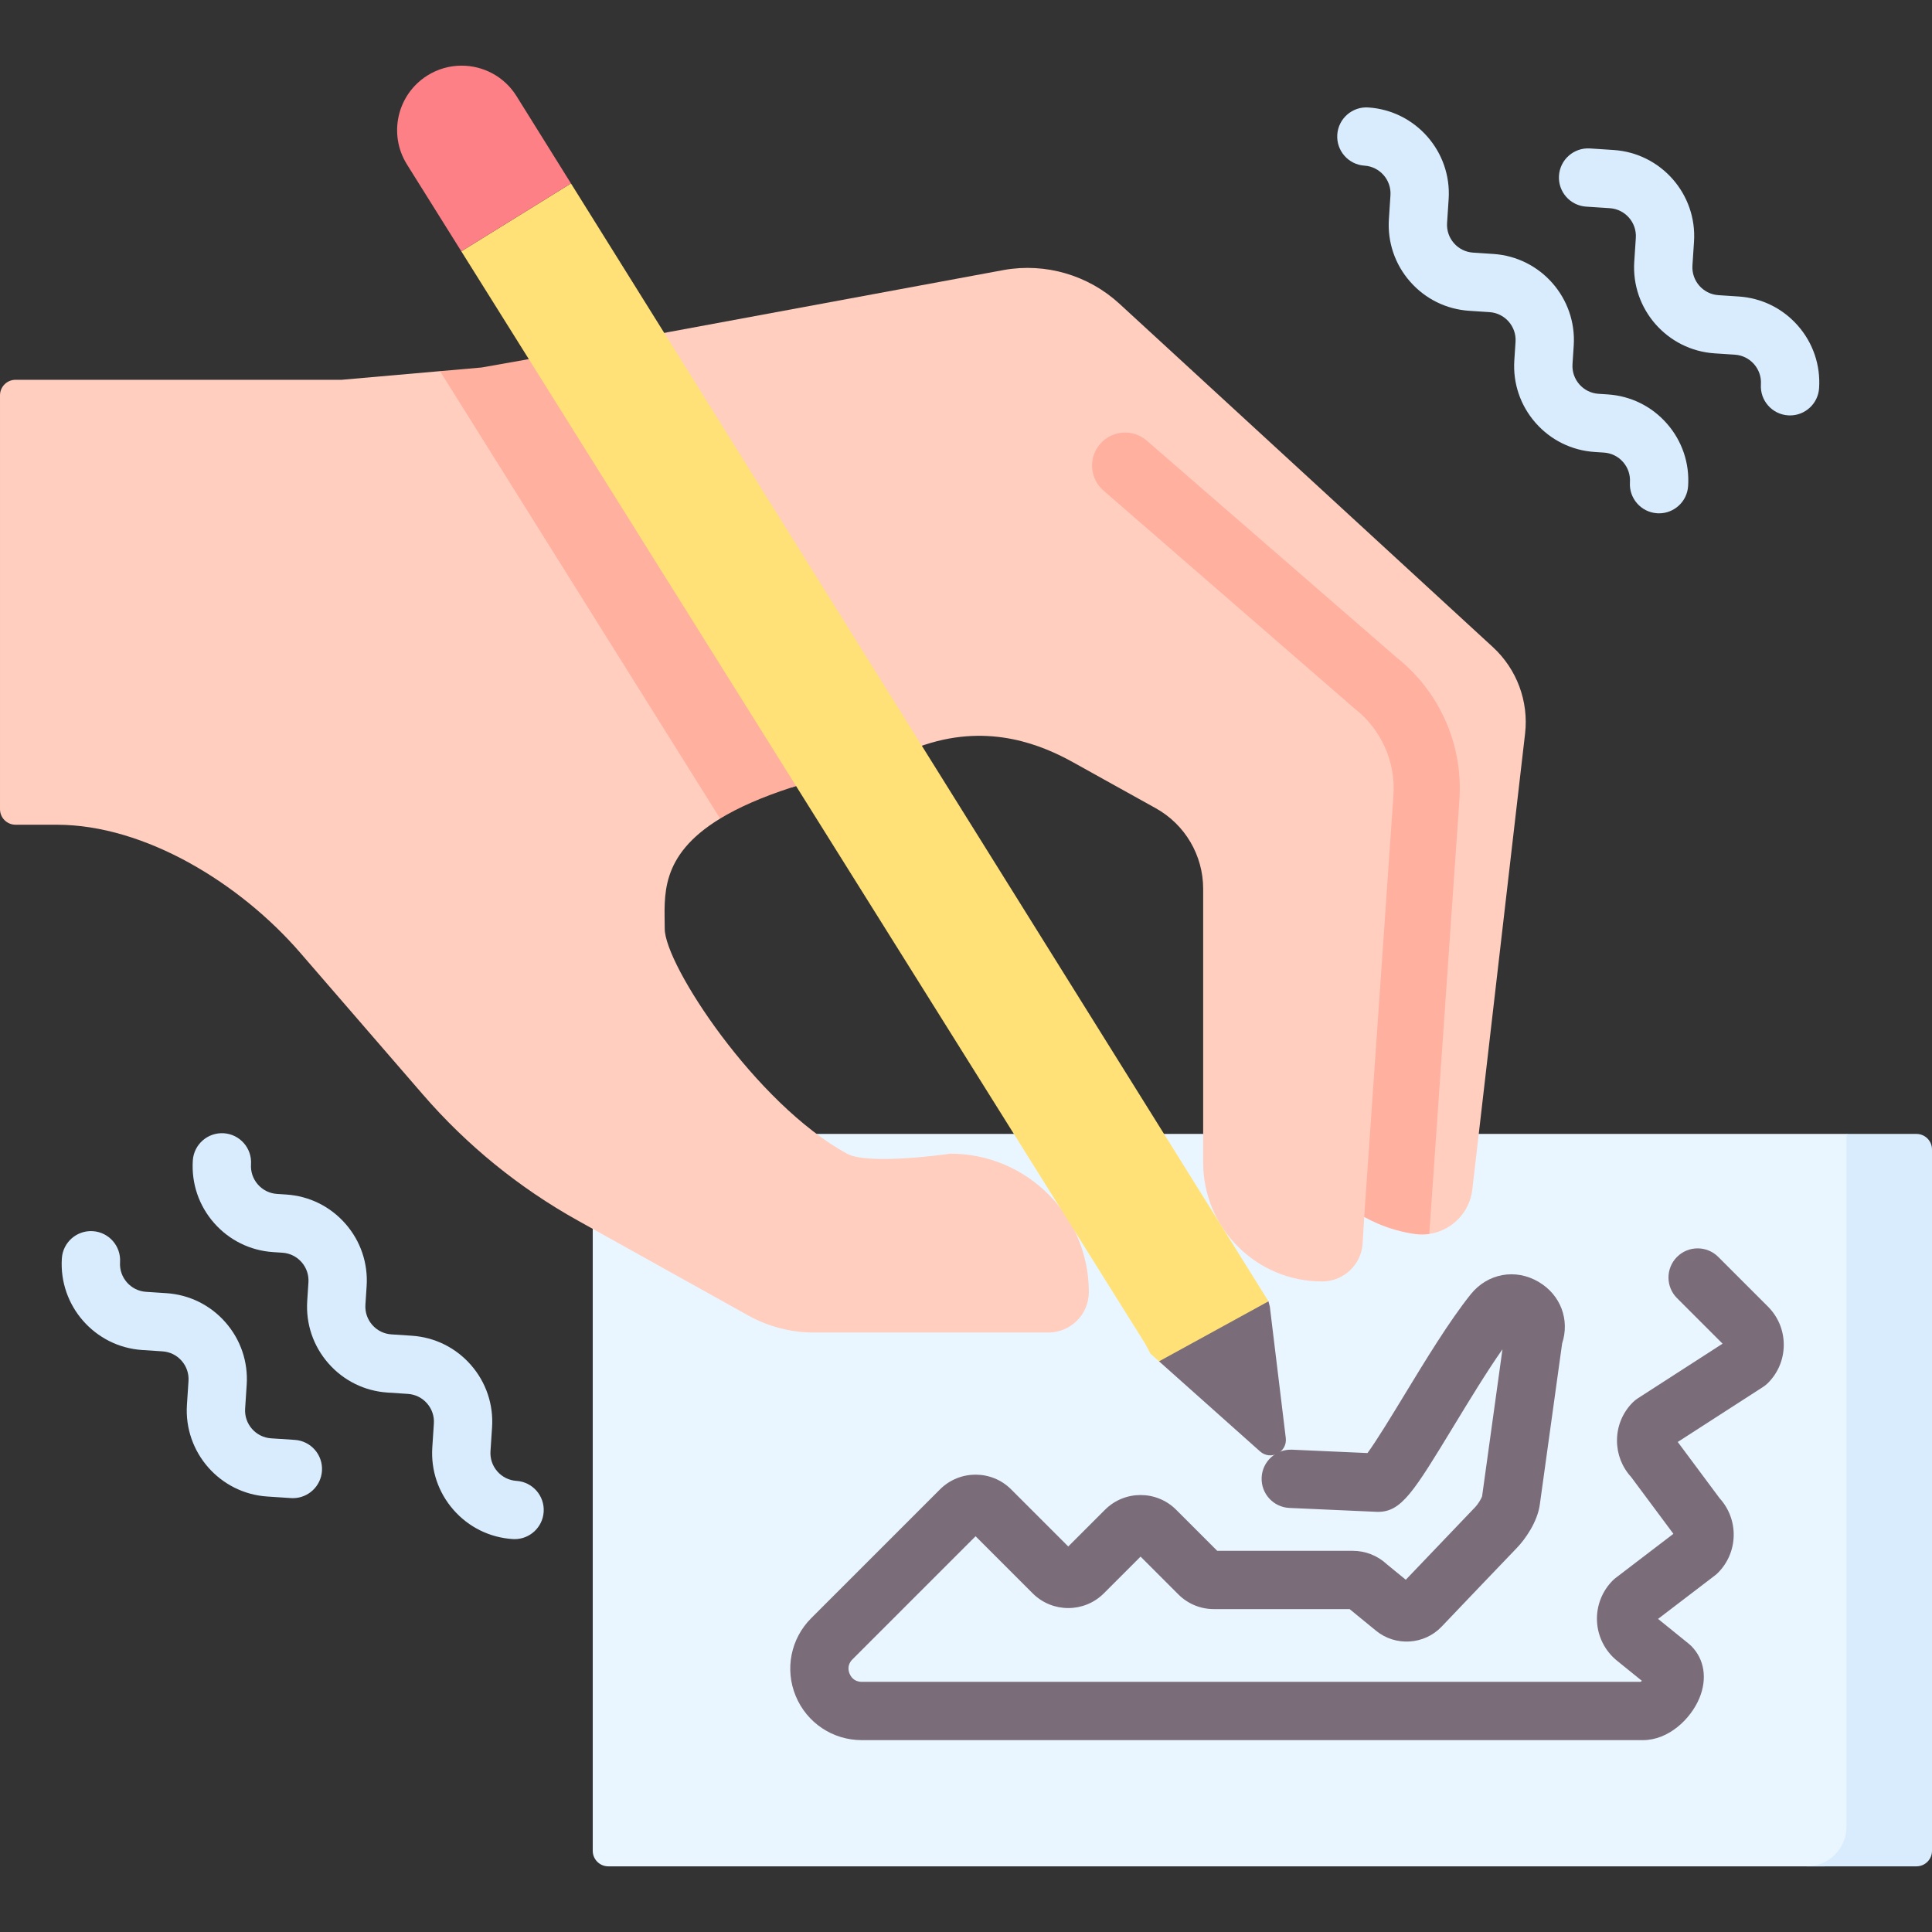 <svg id="Capa_1" enable-background="new 0 0 512 512" viewBox="0 0 512 512" xmlns="http://www.w3.org/2000/svg"><rect x="0" y="0" width="512" height="512" fill="#333333" stroke="none"/><g><path d="m161.205 494.602h322.302l19.149-2.572c2.276 0 4.121-1.845 4.121-4.121l2.036-178.742c0-2.276-1.845-4.121-4.121-4.121l-15.356-4.544h-328.131c-2.276 0-4.121 1.845-4.121 4.121v185.858c.001 2.276 1.846 4.121 4.121 4.121z" fill="#eaf6ff"/><path d="m512 304.623v185.855c0 2.277-1.844 4.121-4.121 4.121h-29.051c5.8 0 10.508-4.698 10.508-10.508v-183.589h18.543c2.277 0 4.121 1.844 4.121 4.121z" fill="#d8ecfe"/><path d="m404.161 194.424-13.98 120.799c-.712 6.209-5.533 10.914-11.405 11.783-1.269.188-2.592-3.436-3.928-3.63-3.338-.484-6.521-1.391-9.509-2.648-1.308-.556-2.582 2.458-3.808 1.778l-.422 7.098c-.391 5.615-5.048 9.972-10.673 9.993h-.093c-17.39 0-31.493-14.093-31.493-31.493v-72.566c0-8.87-4.811-17.039-12.558-21.345l-21.819-12.125c-8.149-4.533-21.953-10.415-39.332-4.718l-35.407 11.342c-7.565-5.695-15.744-.653-18.893 8.243-16.286 9.918-14.681 20.714-14.681 29.184 0 4.78 6.027 16.37 15.082 28.433 9.045 12.053 21.119 24.57 33.213 31.184 5.79 3.163 27.423 0 27.423 0 20.253 0 36.674 16.411 36.674 36.664 0 2.967-1.195 5.656-3.142 7.592-1.947 1.937-4.625 3.142-7.593 3.142h-62.12c-6.099 0-12.084-1.556-17.41-4.522l-45.194-25.178c-15.504-8.633-29.37-19.913-40.981-33.326l-32.554-37.622c-15.865-18.337-41.073-33.924-64.541-33.924h-10.896c-2.277 0-4.121-1.844-4.121-4.121v-109.673c0-2.277 1.844-4.121 4.121-4.121h86.432l26.053-2.288 17.27 5.354 9.412-9.16 33.656-6.505 89.121-16.504c11.023-1.947 22.334 1.36 30.586 8.942l98.98 91.006c6.346 5.842 9.519 14.372 8.53 22.932z" fill="#ffcebf"/><path d="m386.75 212.02-7.974 114.989c-1.267.185-2.586.196-3.925 0-3.338-.484-6.521-1.391-9.509-2.648-1.308-.556-2.586-1.174-3.812-1.854l7.747-111.692c.629-8.952-3.266-17.616-10.364-23.097l-66.491-57.721c-3.651-3.17-4.042-8.698-.874-12.35 3.17-3.653 8.701-4.045 12.354-.874l66.158 57.429c11.478 9.096 17.71 23.189 16.69 37.818z" fill="#ffb09e"/><g><path d="m435.392 461.156h-207.023c-7.686 0-14.553-4.589-17.494-11.69s-1.33-15.201 4.105-20.635l34.133-34.133c5.197-5.197 13.654-5.198 18.852 0l15.136 15.136 9.737-9.738c5.198-5.197 13.654-5.199 18.854 0l10.885 10.885h35.887c3.407 0 6.618 1.269 9.094 3.583l4.99 4.086c5.472-5.738 14.085-14.765 18.4-19.254.73-.759 1.617-2.213 1.822-2.859.001-.013.003-.026.005-.038l5.392-38.924c-4.181 5.965-8.76 13.498-12.912 20.33-10.625 17.479-13.831 22.754-20.076 22.754-.115 0-.229-.003-.344-.008l-23.113-1.03c-4.263-.19-7.564-3.8-7.374-8.063.189-4.263 3.803-7.553 8.062-7.375l19.989.891c2.332-3.154 6.475-9.971 9.651-15.196 5.646-9.289 12.045-19.817 17.704-26.867 4.472-5.572 11.888-6.918 18.033-3.276 5.811 3.443 8.255 10.021 6.193 16.303l-5.887 42.496c-.58 4.805-4.038 9.525-6.007 11.571-4.783 4.974-14.859 15.538-20.049 20.983-4.595 4.821-12.228 5.288-17.379 1.069l-6.995-5.726h-35.965c-3.562 0-6.911-1.388-9.429-3.907l-10.004-10.004-9.738 9.738c-5.199 5.197-13.656 5.198-18.853 0l-15.135-15.135-32.633 32.633c-1.432 1.432-1.088 2.992-.755 3.795s1.193 2.15 3.218 2.15h206.428c.101-.072.207-.163.315-.266l-6.595-5.336c-3.151-2.55-5.08-6.334-5.294-10.382-.212-4.047 1.31-8.013 4.176-10.878.242-.242.5-.468.773-.676l15.295-11.683-11.215-15.074c-2.412-2.643-3.733-6.042-3.733-9.644 0-3.826 1.49-7.422 4.195-10.127.387-.387.815-.732 1.276-1.03l22.506-14.514-12.068-12.068c-3.017-3.017-3.017-7.909 0-10.927 3.018-3.017 7.909-3.017 10.928 0l13.167 13.167c2.704 2.704 4.194 6.3 4.194 10.126 0 3.825-1.49 7.422-4.194 10.126-.388.388-.816.733-1.277 1.03l-22.627 14.592 11.103 14.924c5.118 5.613 4.963 14.344-.462 19.769-.242.242-.501.469-.774.677l-15.083 11.521 8.184 6.621c.21.17.411.352.603.543 3.497 3.496 4.308 8.667 2.169 13.831-2.292 5.534-8.168 11.133-14.967 11.133zm-42.643-64.442v.004c0-.002 0-.003 0-.004zm64.846-39.52h.01z" fill="#7a6d79"/></g><g><g><path d="m439.667 136.037c-.171 0-.342-.006-.515-.017-4.259-.28-7.483-3.959-7.202-8.217.129-1.97-.516-3.873-1.818-5.358-1.301-1.485-3.103-2.374-5.073-2.504l-2.453-.161c-6.088-.4-11.657-3.148-15.679-7.737-4.023-4.589-6.018-10.469-5.617-16.559l.323-4.903c.267-4.067-2.825-7.594-6.892-7.861l-5.374-.354c-6.089-.4-11.658-3.148-15.68-7.737-4.023-4.589-6.018-10.469-5.617-16.559l.415-6.312c.267-4.067-2.825-7.594-6.892-7.861-4.258-.28-7.483-3.959-7.202-8.217.28-4.258 3.956-7.477 8.216-7.203 12.569.826 22.123 11.725 21.297 24.295l-.415 6.313c-.129 1.97.516 3.873 1.818 5.358s3.104 2.374 5.074 2.504l5.374.354c12.568.826 22.123 11.725 21.297 24.295l-.323 4.904c-.129 1.97.516 3.873 1.818 5.358s3.104 2.374 5.074 2.504l2.453.161c6.088.4 11.657 3.148 15.679 7.737s6.017 10.469 5.616 16.559c-.269 4.084-3.667 7.218-7.702 7.218z" fill="#d8ecfe"/></g><g><path d="m474.376 110.091c-.171 0-.343-.006-.515-.017-4.259-.28-7.483-3.959-7.202-8.217.268-4.067-2.825-7.594-6.892-7.862l-5.374-.353c-12.57-.827-22.125-11.726-21.297-24.296l.415-6.312c.267-4.067-2.825-7.594-6.892-7.862l-6.271-.412c-4.259-.28-7.483-3.959-7.202-8.217.28-4.259 3.951-7.478 8.216-7.203l6.271.412c12.569.827 22.123 11.726 21.297 24.295l-.415 6.313c-.268 4.067 2.825 7.594 6.892 7.862l5.374.353c6.09.401 11.658 3.148 15.68 7.737 4.023 4.589 6.018 10.469 5.617 16.559-.269 4.086-3.667 7.22-7.702 7.22z" fill="#d8ecfe"/></g><g><path d="m136.377 407.885c-.171 0-.342-.006-.515-.017-6.089-.4-11.657-3.148-15.68-7.737s-6.017-10.469-5.617-16.559l.415-6.312c.13-1.97-.516-3.873-1.817-5.358s-3.104-2.374-5.074-2.504l-5.375-.354c-6.089-.4-11.658-3.148-15.68-7.737-4.023-4.589-6.017-10.469-5.617-16.559l.322-4.903c.13-1.97-.516-3.873-1.817-5.358-1.302-1.485-3.104-2.374-5.074-2.504l-2.452-.161c-6.089-.4-11.657-3.148-15.68-7.737-4.022-4.589-6.017-10.469-5.617-16.558.28-4.258 3.955-7.475 8.217-7.203 4.258.28 7.482 3.959 7.203 8.217-.13 1.97.516 3.873 1.817 5.358 1.302 1.485 3.104 2.374 5.074 2.504l2.452.161c6.089.4 11.657 3.148 15.68 7.737s6.018 10.469 5.617 16.558l-.322 4.903c-.13 1.97.516 3.873 1.817 5.358s3.104 2.374 5.074 2.504l5.375.354c6.089.4 11.658 3.148 15.68 7.737 4.023 4.589 6.017 10.469 5.617 16.559l-.415 6.312c-.13 1.97.516 3.873 1.817 5.358s3.104 2.374 5.074 2.504c4.258.28 7.482 3.959 7.203 8.217-.269 4.085-3.666 7.22-7.702 7.22z" fill="#d8ecfe"/></g><g><path d="m77.621 397.022c-.171 0-.342-.006-.515-.017l-6.27-.412c-12.569-.826-22.124-11.725-21.297-24.296l.415-6.312c.13-1.97-.516-3.873-1.817-5.358-1.302-1.485-3.104-2.374-5.074-2.504l-5.374-.354c-12.57-.827-22.124-11.726-21.297-24.296.28-4.258 3.962-7.478 8.217-7.203 4.258.28 7.482 3.959 7.203 8.217-.268 4.067 2.824 7.595 6.892 7.862l5.374.354c6.089.4 11.657 3.148 15.68 7.737s6.018 10.469 5.617 16.558l-.415 6.312c-.268 4.067 2.824 7.594 6.892 7.862l6.27.412c4.258.28 7.483 3.959 7.203 8.217-.271 4.086-3.669 7.221-7.704 7.221z" fill="#d8ecfe"/></g></g><path d="m139.26 95.331-11.641 2.06-11.013.967 74.235 118.575c4.667-2.843 10.817-5.615 18.894-8.241l20.764-6.652-70.462-110.724z" fill="#ffb09e"/><path d="m333.913 384.627-26.754-23.859 8.805-11.169 20.195-4.737.36 1.411 4.224 34.789c.463 3.771-3.997 6.099-6.83 3.565z" fill="#7a6d79"/><path d="m336.158 344.862-28.999 15.906-2.277-2.03-1.442-2.719-181.188-289.419 29.061-17.987z" fill="#ffe177"/><path d="m151.313 48.613-29.061 17.987-14.402-23.015c-5.017-8.015-2.586-18.564 5.419-23.581 2.823-1.772 5.965-2.606 9.066-2.606 5.697 0 11.27 2.843 14.515 8.025z" fill="#fd8087"/></g><g/><g/><g/><g/><g/><g/><g/><g/><g/><g/><g/><g/><g/><g/><g/></svg>